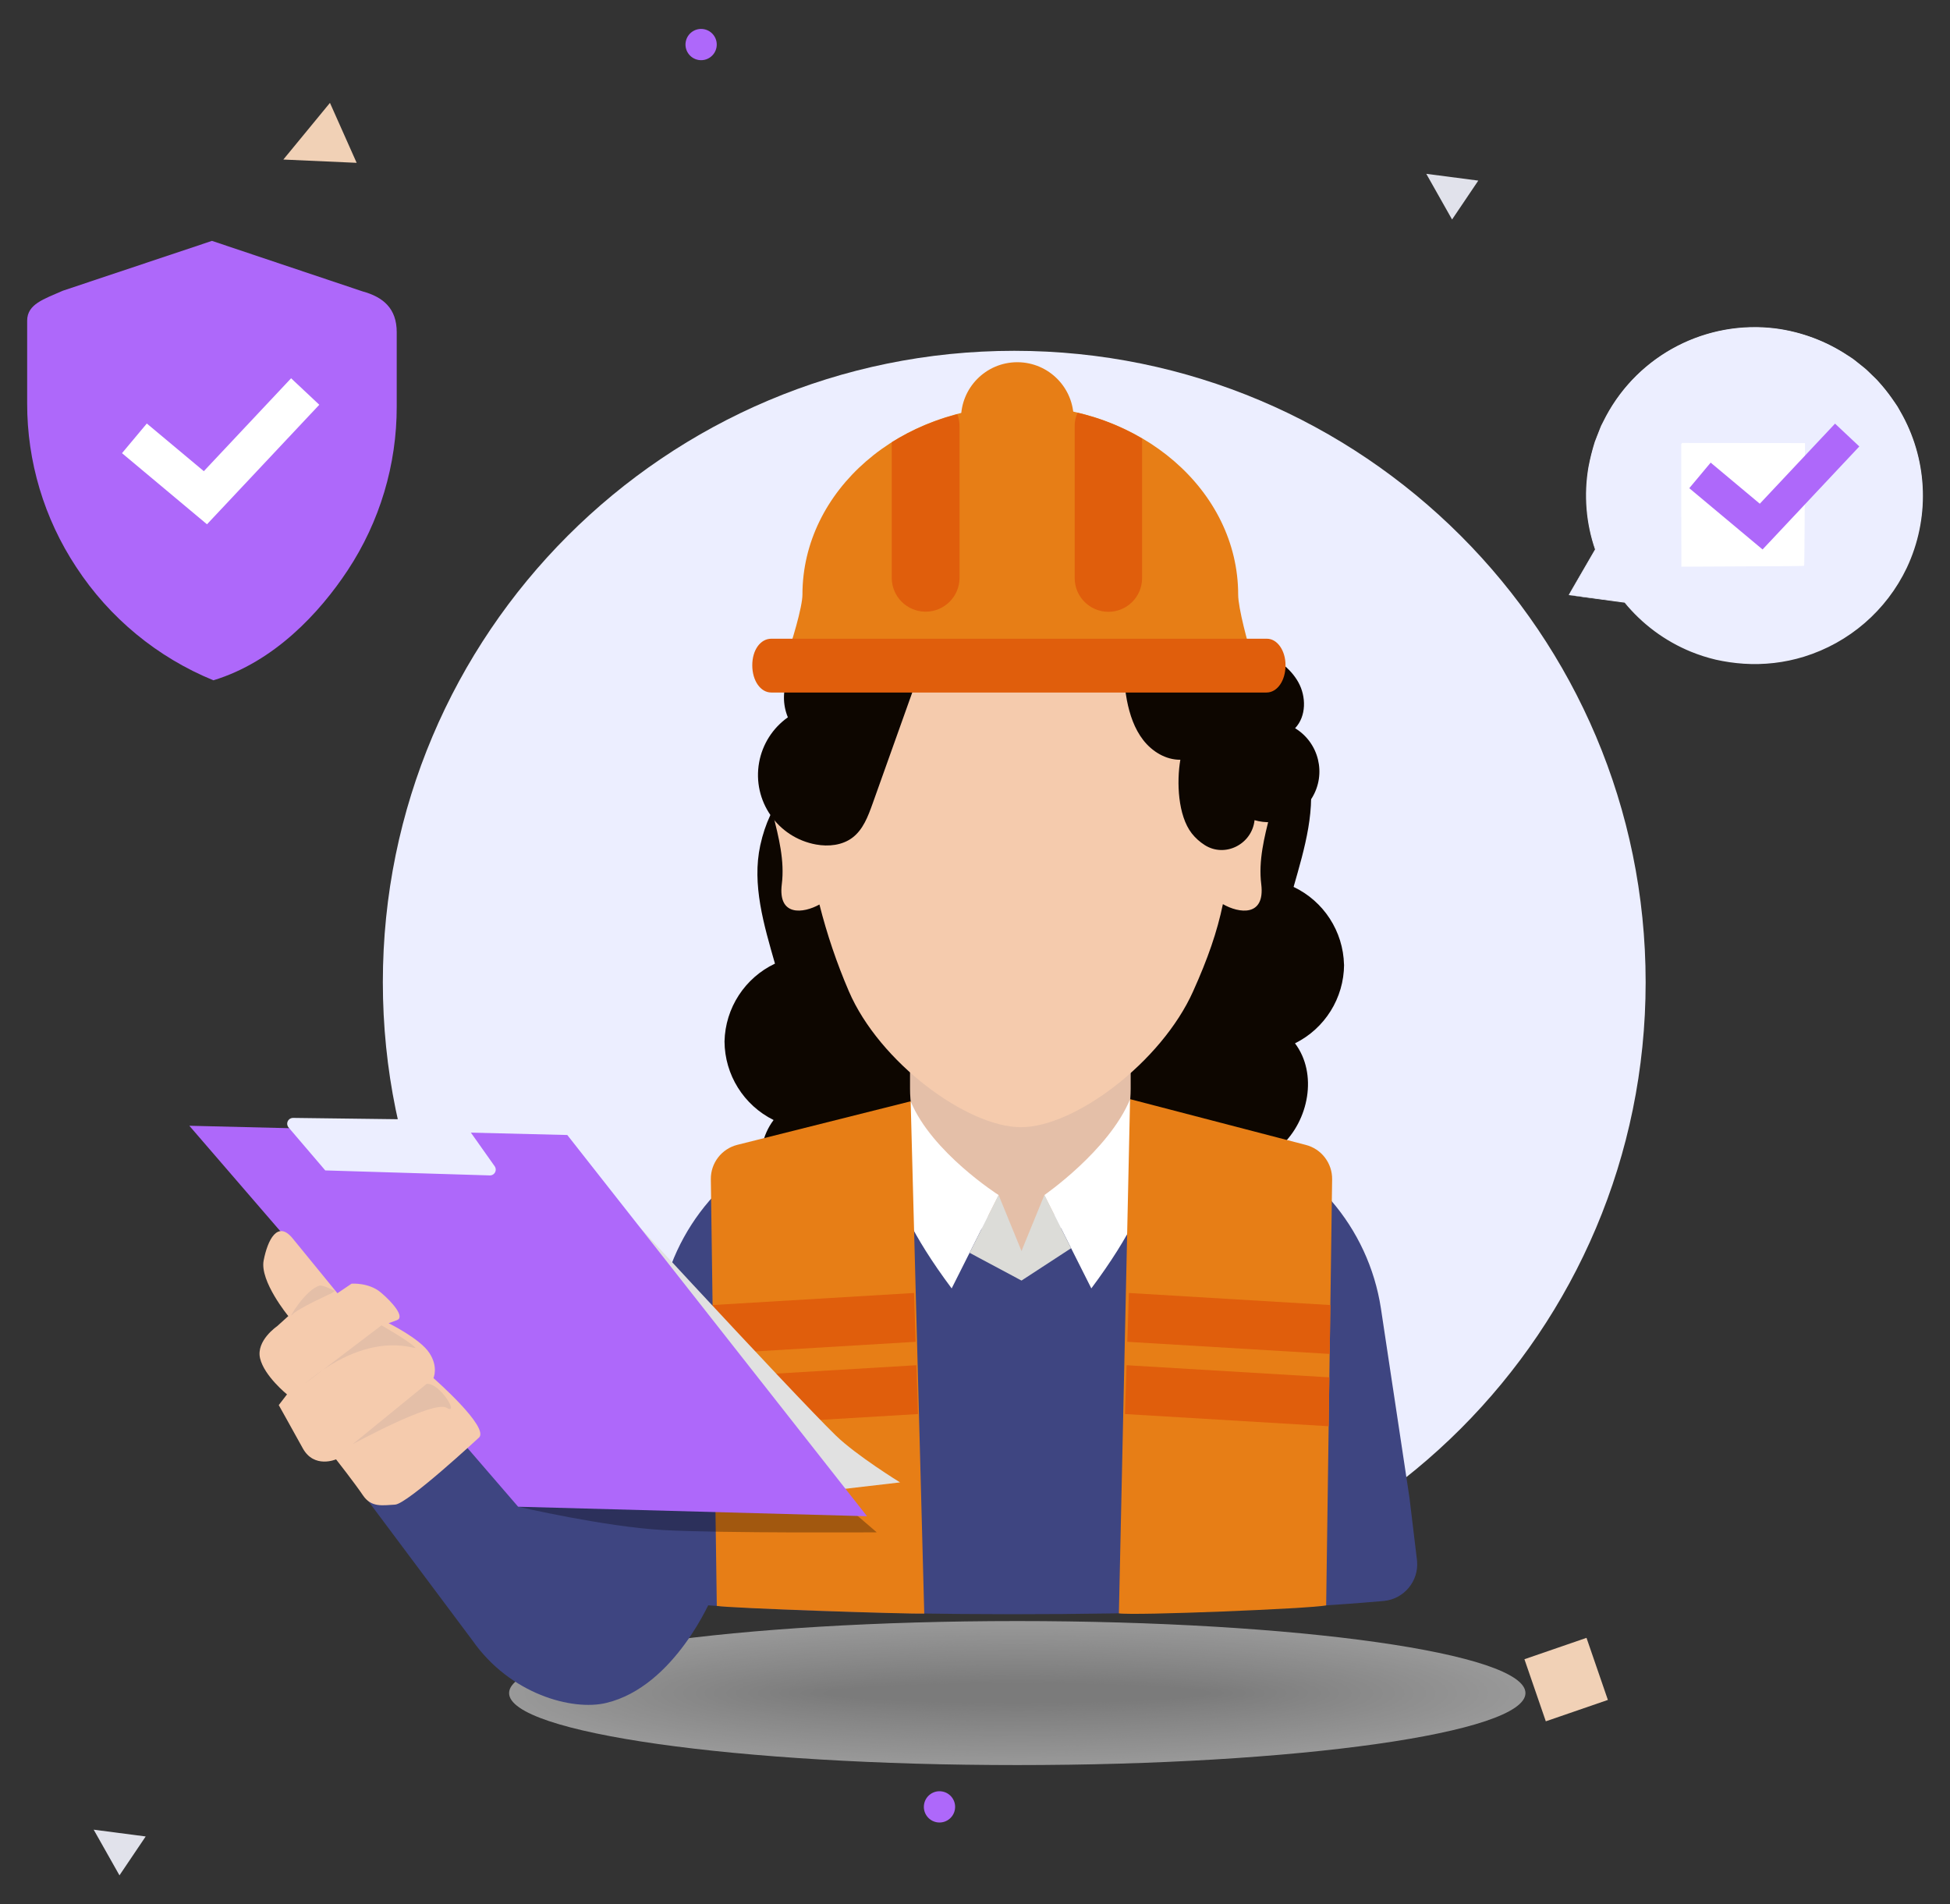 <svg xmlns="http://www.w3.org/2000/svg" xmlns:xlink="http://www.w3.org/1999/xlink" id="OBJECTS" viewBox="0 0 623.85 609.22"><rect x="0" y="0" width="623.85" height="609.22" fill="#333333" stroke="none"/><defs><style>.cls-1{fill:none;}.cls-2{clip-path:url(#clippath);}.cls-3{fill:#f3f3f3;}.cls-4{fill:#f6f6f6;}.cls-5{fill:#f7f7f7;}.cls-6{fill:#f2f2f2;}.cls-7{fill:#f9f9f9;}.cls-8{fill:#f8f8f8;}.cls-9{fill:#eee;}.cls-10{fill:#ebebeb;}.cls-11{fill:#f1d1b6;}.cls-12{fill:#f0f0f0;}.cls-13{fill:#eaeaea;}.cls-14,.cls-15{fill:#f5cbad;}.cls-16{fill:#e9e9e9;}.cls-17{fill:#e6e6e6;}.cls-18{fill:#f4f4f4;}.cls-19{fill:#f5f5f5;}.cls-20{fill:#fcfcfc;}.cls-21{fill:#e7e7e7;}.cls-22{fill:#e3e3e3;}.cls-23{fill:#e4bfa8;}.cls-24{fill:#ededed;}.cls-25{fill:#fff;}.cls-26{fill:#e8e8e8;}.cls-27{fill:#f1f1f1;}.cls-28{fill:#ececec;}.cls-29{fill:#fefefe;}.cls-30{fill:#fafafa;}.cls-31{fill:#fbfbfb;}.cls-32{fill:#e5e5e5;}.cls-33{fill:#e2e2e2;}.cls-34,.cls-35{fill:#e77e16;}.cls-36{fill:#eceeff;}.cls-37{fill:#efefef;}.cls-38{fill:#e4e4e4;}.cls-39{fill:#fdfdfd;}.cls-40{fill:#cecece;}.cls-41{fill:#cdcdcd;}.cls-42{fill:#d8d8d8;}.cls-43{fill:#ccc;}.cls-44{fill:#cacaca;}.cls-45{fill:#c9c9c9;}.cls-46{fill:#d0d0d0;}.cls-47{fill:#cfcfcf;}.cls-48{fill:#c7c7c7;}.cls-49{fill:#dedede;}.cls-50,.cls-51{fill:#e05e0c;}.cls-52{fill:#ddd;}.cls-53{fill:#cbcbcb;}.cls-54{fill:#d2d2d2;}.cls-55{fill:#d1d1d1;}.cls-56{fill:#c4c4c4;}.cls-57{fill:#d6d6d6;}.cls-58{fill:#dcdcdc;}.cls-59{fill:#dcdcd8;}.cls-60{fill:#dbdbdb;}.cls-61{fill:#d3d3d3;}.cls-62{fill:#dadada;}.cls-63{fill:#d4d4d4;}.cls-64{fill:#d9d9d9;}.cls-65{fill:#e0e0e0;}.cls-66{fill:#ae68fa;}.cls-67{fill:#d7d7d7;}.cls-68{fill:#c5c5c5;}.cls-69{fill:#c6c6c6;}.cls-70{fill:#e1e1e1;}.cls-71{fill:#e1e2eb;}.cls-72{fill:#c8c8c8;}.cls-73{fill:#d5d5d5;}.cls-74{fill:#dfdfdf;}.cls-75{fill:#0d0600;}.cls-76{fill:#3e4581;}.cls-77{clip-path:url(#clippath-1);}.cls-78{clip-path:url(#clippath-4);}.cls-79{clip-path:url(#clippath-3);}.cls-80{clip-path:url(#clippath-2);}.cls-81{clip-path:url(#clippath-7);}.cls-82{clip-path:url(#clippath-8);}.cls-83{clip-path:url(#clippath-6);}.cls-84{clip-path:url(#clippath-5);}.cls-85{clip-path:url(#clippath-9);}.cls-86{clip-path:url(#clippath-60);}.cls-87{clip-path:url(#clippath-69);}.cls-88{clip-path:url(#clippath-20);}.cls-89{clip-path:url(#clippath-21);}.cls-90{clip-path:url(#clippath-24);}.cls-91{clip-path:url(#clippath-23);}.cls-92{clip-path:url(#clippath-22);}.cls-93{clip-path:url(#clippath-25);}.cls-94{clip-path:url(#clippath-44);}.cls-95{clip-path:url(#clippath-45);}.cls-96{clip-path:url(#clippath-40);}.cls-97{clip-path:url(#clippath-42);}.cls-98{clip-path:url(#clippath-41);}.cls-99{clip-path:url(#clippath-47);}.cls-100{clip-path:url(#clippath-43);}.cls-101{clip-path:url(#clippath-46);}.cls-102{clip-path:url(#clippath-48);}.cls-103{clip-path:url(#clippath-49);}.cls-104{clip-path:url(#clippath-84);}.cls-105{clip-path:url(#clippath-88);}.cls-106{clip-path:url(#clippath-86);}.cls-107{clip-path:url(#clippath-81);}.cls-108{clip-path:url(#clippath-83);}.cls-109{clip-path:url(#clippath-85);}.cls-110{clip-path:url(#clippath-80);}.cls-111{clip-path:url(#clippath-87);}.cls-112{clip-path:url(#clippath-82);}.cls-113{clip-path:url(#clippath-98);}.cls-114{clip-path:url(#clippath-89);}.cls-115{clip-path:url(#clippath-27);}.cls-116{clip-path:url(#clippath-28);}.cls-117{clip-path:url(#clippath-26);}.cls-118{clip-path:url(#clippath-29);}.cls-119{clip-path:url(#clippath-34);}.cls-120{clip-path:url(#clippath-35);}.cls-121{clip-path:url(#clippath-36);}.cls-122{clip-path:url(#clippath-37);}.cls-123{clip-path:url(#clippath-39);}.cls-124{clip-path:url(#clippath-33);}.cls-125{clip-path:url(#clippath-32);}.cls-126{clip-path:url(#clippath-30);}.cls-127{clip-path:url(#clippath-38);}.cls-128{clip-path:url(#clippath-31);}.cls-129{clip-path:url(#clippath-95);}.cls-130{clip-path:url(#clippath-99);}.cls-131{clip-path:url(#clippath-93);}.cls-132{clip-path:url(#clippath-94);}.cls-133{clip-path:url(#clippath-91);}.cls-134{clip-path:url(#clippath-96);}.cls-135{clip-path:url(#clippath-90);}.cls-136{clip-path:url(#clippath-92);}.cls-137{clip-path:url(#clippath-97);}.cls-138{clip-path:url(#clippath-53);}.cls-139{clip-path:url(#clippath-54);}.cls-140{clip-path:url(#clippath-50);}.cls-141{clip-path:url(#clippath-51);}.cls-142{clip-path:url(#clippath-52);}.cls-143{clip-path:url(#clippath-55);}.cls-144{clip-path:url(#clippath-56);}.cls-145{clip-path:url(#clippath-57);}.cls-146{clip-path:url(#clippath-58);}.cls-147{clip-path:url(#clippath-79);}.cls-148{clip-path:url(#clippath-61);}.cls-149{clip-path:url(#clippath-64);}.cls-150{clip-path:url(#clippath-62);}.cls-151{clip-path:url(#clippath-68);}.cls-152{clip-path:url(#clippath-67);}.cls-153{clip-path:url(#clippath-73);}.cls-154{clip-path:url(#clippath-59);}.cls-155{clip-path:url(#clippath-65);}.cls-156{clip-path:url(#clippath-63);}.cls-157{clip-path:url(#clippath-66);}.cls-158{clip-path:url(#clippath-70);}.cls-159{clip-path:url(#clippath-75);}.cls-160{clip-path:url(#clippath-72);}.cls-161{clip-path:url(#clippath-78);}.cls-162{clip-path:url(#clippath-71);}.cls-163{clip-path:url(#clippath-77);}.cls-164{clip-path:url(#clippath-74);}.cls-165{clip-path:url(#clippath-76);}.cls-166{clip-path:url(#clippath-14);}.cls-167{clip-path:url(#clippath-13);}.cls-168{clip-path:url(#clippath-12);}.cls-169{clip-path:url(#clippath-10);}.cls-170{clip-path:url(#clippath-15);}.cls-171{clip-path:url(#clippath-17);}.cls-172{clip-path:url(#clippath-16);}.cls-173{clip-path:url(#clippath-19);}.cls-174{clip-path:url(#clippath-11);}.cls-175{clip-path:url(#clippath-18);}.cls-176{opacity:.3;}.cls-177{opacity:.5;}.cls-51,.cls-15,.cls-35{fill-rule:evenodd;}.cls-178{clip-path:url(#clippath-105);}.cls-179{clip-path:url(#clippath-100);}.cls-180{clip-path:url(#clippath-102);}.cls-181{clip-path:url(#clippath-103);}.cls-182{clip-path:url(#clippath-104);}.cls-183{clip-path:url(#clippath-101);}</style><clipPath id="clippath"><rect class="cls-1" x="8.69" y="77.06" width="606.47" height="487.63"></rect></clipPath><clipPath id="clippath-1"><rect class="cls-1" x="8.69" y="77.06" width="606.47" height="487.63"></rect></clipPath><clipPath id="clippath-2"><rect class="cls-1" x="162.87" y="518.6" width="325.16" height="46.08"></rect></clipPath><clipPath id="clippath-3"><rect class="cls-1" x="162.87" y="518.6" width="325.16" height="46.08"></rect></clipPath><clipPath id="clippath-4"><rect class="cls-1" x="163.86" y="518.8" width="323.17" height="45.69"></rect></clipPath><clipPath id="clippath-5"><rect class="cls-1" x="164.86" y="518.99" width="321.18" height="45.3"></rect></clipPath><clipPath id="clippath-6"><rect class="cls-1" x="165.85" y="519.19" width="319.2" height="44.91"></rect></clipPath><clipPath id="clippath-7"><rect class="cls-1" x="166.84" y="519.39" width="317.21" height="44.52"></rect></clipPath><clipPath id="clippath-8"><rect class="cls-1" x="167.84" y="519.58" width="315.23" height="44.13"></rect></clipPath><clipPath id="clippath-9"><rect class="cls-1" x="168.83" y="519.78" width="313.24" height="43.74"></rect></clipPath><clipPath id="clippath-10"><rect class="cls-1" x="169.82" y="519.97" width="311.25" height="43.35"></rect></clipPath><clipPath id="clippath-11"><rect class="cls-1" x="170.81" y="520.17" width="309.27" height="42.96"></rect></clipPath><clipPath id="clippath-12"><rect class="cls-1" x="171.81" y="520.36" width="307.28" height="42.56"></rect></clipPath><clipPath id="clippath-13"><rect class="cls-1" x="172.8" y="520.56" width="305.29" height="42.17"></rect></clipPath><clipPath id="clippath-14"><rect class="cls-1" x="173.79" y="520.75" width="303.31" height="41.78"></rect></clipPath><clipPath id="clippath-15"><rect class="cls-1" x="174.79" y="520.95" width="301.32" height="41.39"></rect></clipPath><clipPath id="clippath-16"><rect class="cls-1" x="175.78" y="521.14" width="299.33" height="41"></rect></clipPath><clipPath id="clippath-17"><rect class="cls-1" x="176.77" y="521.34" width="297.35" height="40.61"></rect></clipPath><clipPath id="clippath-18"><rect class="cls-1" x="177.77" y="521.53" width="295.36" height="40.22"></rect></clipPath><clipPath id="clippath-19"><rect class="cls-1" x="178.76" y="521.73" width="293.37" height="39.83"></rect></clipPath><clipPath id="clippath-20"><rect class="cls-1" x="179.75" y="521.92" width="291.39" height="39.44"></rect></clipPath><clipPath id="clippath-21"><rect class="cls-1" x="180.75" y="522.12" width="289.4" height="39.05"></rect></clipPath><clipPath id="clippath-22"><rect class="cls-1" x="181.74" y="522.32" width="287.41" height="38.66"></rect></clipPath><clipPath id="clippath-23"><rect class="cls-1" x="182.73" y="522.51" width="285.43" height="38.27"></rect></clipPath><clipPath id="clippath-24"><rect class="cls-1" x="183.73" y="522.71" width="283.44" height="37.88"></rect></clipPath><clipPath id="clippath-25"><rect class="cls-1" x="184.72" y="522.9" width="281.46" height="37.49"></rect></clipPath><clipPath id="clippath-26"><rect class="cls-1" x="185.71" y="523.1" width="279.47" height="37.09"></rect></clipPath><clipPath id="clippath-27"><rect class="cls-1" x="186.71" y="523.29" width="277.48" height="36.7"></rect></clipPath><clipPath id="clippath-28"><rect class="cls-1" x="187.7" y="523.49" width="275.5" height="36.31"></rect></clipPath><clipPath id="clippath-29"><rect class="cls-1" x="188.69" y="523.68" width="273.51" height="35.92"></rect></clipPath><clipPath id="clippath-30"><rect class="cls-1" x="189.69" y="523.88" width="271.52" height="35.53"></rect></clipPath><clipPath id="clippath-31"><rect class="cls-1" x="190.68" y="524.07" width="269.54" height="35.14"></rect></clipPath><clipPath id="clippath-32"><rect class="cls-1" x="191.67" y="524.27" width="267.55" height="34.75"></rect></clipPath><clipPath id="clippath-33"><rect class="cls-1" x="192.67" y="524.46" width="265.56" height="34.36"></rect></clipPath><clipPath id="clippath-34"><rect class="cls-1" x="193.66" y="524.66" width="263.58" height="33.97"></rect></clipPath><clipPath id="clippath-35"><rect class="cls-1" x="194.65" y="524.86" width="261.59" height="33.58"></rect></clipPath><clipPath id="clippath-36"><rect class="cls-1" x="195.64" y="525.05" width="259.61" height="33.19"></rect></clipPath><clipPath id="clippath-37"><rect class="cls-1" x="196.64" y="525.25" width="257.62" height="32.8"></rect></clipPath><clipPath id="clippath-38"><rect class="cls-1" x="197.63" y="525.44" width="255.63" height="32.4"></rect></clipPath><clipPath id="clippath-39"><rect class="cls-1" x="198.62" y="525.64" width="253.65" height="32.01"></rect></clipPath><clipPath id="clippath-40"><rect class="cls-1" x="199.62" y="525.83" width="251.66" height="31.62"></rect></clipPath><clipPath id="clippath-41"><rect class="cls-1" x="200.61" y="526.03" width="249.67" height="31.23"></rect></clipPath><clipPath id="clippath-42"><rect class="cls-1" x="201.6" y="526.22" width="247.68" height="30.84"></rect></clipPath><clipPath id="clippath-43"><rect class="cls-1" x="202.6" y="526.42" width="245.7" height="30.45"></rect></clipPath><clipPath id="clippath-44"><rect class="cls-1" x="203.59" y="526.61" width="243.71" height="30.06"></rect></clipPath><clipPath id="clippath-45"><rect class="cls-1" x="204.58" y="526.81" width="241.73" height="29.67"></rect></clipPath><clipPath id="clippath-46"><rect class="cls-1" x="205.58" y="527" width="239.74" height="29.28"></rect></clipPath><clipPath id="clippath-47"><rect class="cls-1" x="206.57" y="527.2" width="237.76" height="28.89"></rect></clipPath><clipPath id="clippath-48"><rect class="cls-1" x="207.56" y="527.4" width="235.77" height="28.5"></rect></clipPath><clipPath id="clippath-49"><rect class="cls-1" x="208.56" y="527.59" width="233.78" height="28.11"></rect></clipPath><clipPath id="clippath-50"><rect class="cls-1" x="209.55" y="527.79" width="231.79" height="27.72"></rect></clipPath><clipPath id="clippath-51"><rect class="cls-1" x="210.54" y="527.98" width="229.81" height="27.33"></rect></clipPath><clipPath id="clippath-52"><rect class="cls-1" x="211.54" y="528.18" width="227.82" height="26.93"></rect></clipPath><clipPath id="clippath-53"><rect class="cls-1" x="212.53" y="528.37" width="225.84" height="26.54"></rect></clipPath><clipPath id="clippath-54"><rect class="cls-1" x="213.52" y="528.57" width="223.85" height="26.15"></rect></clipPath><clipPath id="clippath-55"><rect class="cls-1" x="214.52" y="528.76" width="221.86" height="25.76"></rect></clipPath><clipPath id="clippath-56"><rect class="cls-1" x="215.51" y="528.96" width="219.88" height="25.37"></rect></clipPath><clipPath id="clippath-57"><rect class="cls-1" x="216.5" y="529.15" width="217.89" height="24.98"></rect></clipPath><clipPath id="clippath-58"><rect class="cls-1" x="217.5" y="529.35" width="215.9" height="24.59"></rect></clipPath><clipPath id="clippath-59"><rect class="cls-1" x="218.49" y="529.54" width="213.92" height="24.2"></rect></clipPath><clipPath id="clippath-60"><rect class="cls-1" x="219.48" y="529.74" width="211.93" height="23.81"></rect></clipPath><clipPath id="clippath-61"><rect class="cls-1" x="220.47" y="529.94" width="209.94" height="23.42"></rect></clipPath><clipPath id="clippath-62"><rect class="cls-1" x="221.47" y="530.13" width="207.96" height="23.03"></rect></clipPath><clipPath id="clippath-63"><rect class="cls-1" x="222.46" y="530.33" width="205.97" height="22.64"></rect></clipPath><clipPath id="clippath-64"><rect class="cls-1" x="223.45" y="530.52" width="203.98" height="22.25"></rect></clipPath><clipPath id="clippath-65"><rect class="cls-1" x="224.45" y="530.72" width="202" height="21.85"></rect></clipPath><clipPath id="clippath-66"><rect class="cls-1" x="225.44" y="530.91" width="200.01" height="21.46"></rect></clipPath><clipPath id="clippath-67"><rect class="cls-1" x="226.43" y="531.11" width="198.03" height="21.07"></rect></clipPath><clipPath id="clippath-68"><rect class="cls-1" x="227.43" y="531.3" width="196.04" height="20.68"></rect></clipPath><clipPath id="clippath-69"><rect class="cls-1" x="228.42" y="531.5" width="194.05" height="20.29"></rect></clipPath><clipPath id="clippath-70"><rect class="cls-1" x="229.41" y="531.69" width="192.07" height="19.9"></rect></clipPath><clipPath id="clippath-71"><rect class="cls-1" x="230.41" y="531.89" width="190.08" height="19.51"></rect></clipPath><clipPath id="clippath-72"><rect class="cls-1" x="231.4" y="532.08" width="188.09" height="19.12"></rect></clipPath><clipPath id="clippath-73"><rect class="cls-1" x="232.39" y="532.28" width="186.11" height="18.73"></rect></clipPath><clipPath id="clippath-74"><rect class="cls-1" x="233.39" y="532.48" width="184.12" height="18.34"></rect></clipPath><clipPath id="clippath-75"><rect class="cls-1" x="234.38" y="532.67" width="182.13" height="17.95"></rect></clipPath><clipPath id="clippath-76"><rect class="cls-1" x="235.37" y="532.87" width="180.15" height="17.56"></rect></clipPath><clipPath id="clippath-77"><rect class="cls-1" x="236.37" y="533.06" width="178.16" height="17.17"></rect></clipPath><clipPath id="clippath-78"><rect class="cls-1" x="237.36" y="533.26" width="176.18" height="16.77"></rect></clipPath><clipPath id="clippath-79"><rect class="cls-1" x="238.35" y="533.45" width="174.19" height="16.38"></rect></clipPath><clipPath id="clippath-80"><rect class="cls-1" x="239.35" y="533.65" width="172.2" height="15.99"></rect></clipPath><clipPath id="clippath-81"><rect class="cls-1" x="240.34" y="533.84" width="170.22" height="15.6"></rect></clipPath><clipPath id="clippath-82"><rect class="cls-1" x="241.33" y="534.04" width="168.23" height="15.21"></rect></clipPath><clipPath id="clippath-83"><rect class="cls-1" x="242.32" y="534.23" width="166.24" height="14.82"></rect></clipPath><clipPath id="clippath-84"><rect class="cls-1" x="243.32" y="534.43" width="164.26" height="14.43"></rect></clipPath><clipPath id="clippath-85"><rect class="cls-1" x="244.31" y="534.62" width="162.27" height="14.04"></rect></clipPath><clipPath id="clippath-86"><rect class="cls-1" x="245.31" y="534.82" width="160.28" height="13.65"></rect></clipPath><clipPath id="clippath-87"><rect class="cls-1" x="246.3" y="535.02" width="158.3" height="13.26"></rect></clipPath><clipPath id="clippath-88"><rect class="cls-1" x="247.29" y="535.21" width="156.31" height="12.87"></rect></clipPath><clipPath id="clippath-89"><rect class="cls-1" x="248.28" y="535.41" width="154.33" height="12.48"></rect></clipPath><clipPath id="clippath-90"><rect class="cls-1" x="249.28" y="535.6" width="152.34" height="12.09"></rect></clipPath><clipPath id="clippath-91"><rect class="cls-1" x="250.27" y="535.8" width="150.35" height="11.69"></rect></clipPath><clipPath id="clippath-92"><rect class="cls-1" x="251.26" y="535.99" width="148.36" height="11.3"></rect></clipPath><clipPath id="clippath-93"><rect class="cls-1" x="252.26" y="536.19" width="146.38" height="10.91"></rect></clipPath><clipPath id="clippath-94"><rect class="cls-1" x="253.25" y="536.38" width="144.39" height="10.52"></rect></clipPath><clipPath id="clippath-95"><rect class="cls-1" x="254.24" y="536.58" width="142.41" height="10.13"></rect></clipPath><clipPath id="clippath-96"><rect class="cls-1" x="255.24" y="536.77" width="140.42" height="9.74"></rect></clipPath><clipPath id="clippath-97"><rect class="cls-1" x="256.23" y="536.97" width="138.43" height="9.35"></rect></clipPath><clipPath id="clippath-98"><rect class="cls-1" x="257.22" y="537.16" width="136.45" height="8.96"></rect></clipPath><clipPath id="clippath-99"><rect class="cls-1" x="258.21" y="537.36" width="134.46" height="8.57"></rect></clipPath><clipPath id="clippath-100"><rect class="cls-1" x="259.21" y="537.56" width="132.47" height="8.18"></rect></clipPath><clipPath id="clippath-101"><rect class="cls-1" x="260.2" y="537.75" width="130.49" height="7.79"></rect></clipPath><clipPath id="clippath-102"><rect class="cls-1" x="261.2" y="537.95" width="128.5" height="7.4"></rect></clipPath><clipPath id="clippath-103"><rect class="cls-1" x="262.19" y="538.14" width="126.51" height="7.01"></rect></clipPath><clipPath id="clippath-104"><rect class="cls-1" x="263.18" y="538.34" width="124.53" height="6.61"></rect></clipPath><clipPath id="clippath-105"><rect class="cls-1" x="165.76" y="481.88" width="114.74" height="8.38"></rect></clipPath></defs><g id="Shapes"><path id="Path_15860" class="cls-11" d="m494.54,550.68l-6.84-19.86,19.86-6.84,6.84,19.86-19.86,6.84Z"></path><path id="Path_15840" class="cls-11" d="m90.65,51.04l14.91-18.13,8.54,19.18-23.46-1.05Z"></path><path id="Path_15841" class="cls-71" d="m29.97,585.35l16.64,2.17-8.39,12.44-8.25-14.61Z"></path><path id="Path_15842" class="cls-71" d="m456.3,55.61l16.64,2.17-8.39,12.44-8.25-14.61Z"></path><path id="Path_15861" class="cls-66" d="m295.64,577.19c.48-2.72,3.07-4.54,5.79-4.06s4.54,3.07,4.06,5.79-3.07,4.54-5.79,4.06-4.54-3.07-4.06-5.79Z"></path><path id="Path_15862" class="cls-66" d="m219.38,13.39c.48-2.72,3.07-4.54,5.79-4.06s4.54,3.07,4.06,5.79-3.07,4.54-5.79,4.06-4.54-3.07-4.06-5.79Z"></path></g><g id="Group_3288"><g class="cls-2"><g id="Group_3287"><g id="Group_3286"><g class="cls-77"><g id="Group_3285"><path id="Path_16355" class="cls-36" d="m526.48,314.23c0,111.56-90.44,202-202,202s-202-90.44-202-202,90.44-202,202-202,202,90.44,202,202"></path><path id="Path_16356" class="cls-75" d="m231.79,333.16c.25-10.68,6.49-20.3,16.14-24.88-3.53-12.34-7.43-25.3-4.7-37.85,6.17-28.33,31.71-32.23,44.54-32.04l42.21,26.93c11.29,12.81-2.89,83.08-7.98,99.39-5.37,16.56-18.82,29.24-35.67,33.62-11.8,2.93-25.29,1.06-34.29-7.1s-11.87-23.2-4.55-32.91c-9.57-4.75-15.64-14.48-15.7-25.16"></path><path id="Path_16357" class="cls-75" d="m429.98,308.62c-.25-10.67-6.49-20.3-16.13-24.88,3.53-12.34,7.43-25.3,4.7-37.85-6.17-28.33-31.71-32.23-44.54-32.04l-42.21,26.93c-11.29,12.81,2.89,83.09,7.98,99.39,5.37,16.56,18.82,29.24,35.68,33.62,11.8,2.93,25.29,1.06,34.29-7.1s11.87-23.2,4.55-32.91c9.57-4.75,15.64-14.48,15.7-25.16"></path><path id="Path_16358" class="cls-66" d="m115.96,93.21l-48.15-16.15-47.69,15.94c-6.09,2.69-11.43,4.29-11.43,9.59v26.37c-.05,18.66,5.42,36.92,15.71,52.49,10.62,16.23,25.92,28.85,43.87,36.19,19.49-5.92,34.04-21.68,42.94-35.16,10.29-15.57,15.75-33.83,15.71-52.49v-23.72c0-7.56-4.28-11.24-10.96-13.06"></path><path id="Path_16359" class="cls-25" d="m66.22,167.73l-27.19-22.75,7.94-9.49,18.24,15.25,27.92-29.72,9.02,8.47-35.92,38.23Z"></path><path id="Path_16360" class="cls-36" d="m501.86,190.35l8.55-14.56c-9.54-28.11,5.51-58.63,33.61-68.17,28.11-9.54,58.63,5.51,68.17,33.61,9.54,28.11-5.51,58.63-33.61,68.17-21.19,7.19-44.61.51-58.81-16.78v.03s-17.91-2.3-17.91-2.3Z"></path><path id="Path_16361" class="cls-36" d="m501.86,190.35s.41.04,1.19.13l3.45.41,13.3,1.62-.14.19v-.03s-.46-.96-.46-.96l.68.82c5.68,6.88,12.99,12.23,21.26,15.57,2.56,1.04,5.21,1.87,7.9,2.49,2.89.63,5.83,1.04,8.78,1.24,13.7.89,27.21-3.56,37.7-12.41,5.89-4.95,10.65-11.1,13.95-18.05,7.21-15.34,6.72-33.2-1.33-48.12-.54-.96-1.08-1.92-1.61-2.87-.6-.92-1.24-1.8-1.86-2.7-1.25-1.78-2.6-3.47-4.06-5.08-.68-.84-1.52-1.53-2.27-2.29-.79-.73-1.5-1.54-2.35-2.19l-2.5-1.99c-.42-.32-.81-.68-1.26-.97l-1.33-.86c-6.88-4.59-14.72-7.54-22.92-8.63-7.72-.98-15.56-.25-22.96,2.13-13.18,4.21-24.22,13.37-30.8,25.55-.35.68-.7,1.36-1.05,2.03l-.52,1-.42,1.04c-.55,1.38-1.09,2.75-1.61,4.08-.84,2.64-1.52,5.33-2.05,8.06-1.53,8.76-.85,17.76,1.98,26.19l.02.06-.03.05c-2.8,4.69-4.95,8.3-6.41,10.75-.73,1.22-1.29,2.14-1.67,2.79-.38.63-.59.96-.59.96,0,0,.16-.31.52-.93.37-.64.9-1.57,1.6-2.78,1.44-2.49,3.56-6.15,6.32-10.92v.11c-2.92-8.46-3.65-17.52-2.14-26.35.52-2.75,1.2-5.46,2.03-8.13.53-1.35,1.06-2.72,1.61-4.12l.42-1.05.52-1.01c.35-.68.7-1.36,1.05-2.05,10.55-19.67,32.12-30.82,54.26-28.06,8.29,1.1,16.22,4.08,23.19,8.71l1.35.87c.45.29.85.66,1.27.98l2.53,2.02c.86.66,1.58,1.48,2.38,2.22.76.78,1.61,1.47,2.3,2.32,1.47,1.63,2.84,3.34,4.11,5.14.62.91,1.28,1.8,1.88,2.73.54.97,1.09,1.93,1.63,2.9,8.15,15.1,8.64,33.17,1.33,48.69-6.51,13.67-18.45,23.98-32.92,28.45-6.25,1.92-12.79,2.67-19.31,2.23-2.98-.2-5.94-.63-8.85-1.28-2.71-.64-5.37-1.49-7.95-2.54-8.31-3.4-15.64-8.83-21.31-15.79l.23-.14v.03s.11.23.11.23l-.25-.03-13.38-1.8c-1.49-.2-2.62-.36-3.4-.47-.76-.1-1.13-.17-1.13-.17"></path><rect id="Rectangle_11028" class="cls-25" x="538.17" y="142.03" width="38.99" height="38.99"></rect><path id="Path_16362" class="cls-25" d="m577.16,181.03c-.01-.07-.02-.13-.02-.2,0-.15,0-.33-.01-.55,0-.52-.02-1.22-.03-2.11-.02-1.88-.04-4.56-.07-7.95-.03-6.84-.08-16.55-.14-28.18l.27.27-38.99.04c-.07.07.6-.6.31-.31v10.51c0,3.44,0,6.8,0,10.08,0,6.54-.02,12.72-.03,18.39l-.27-.27,28.18.14,7.95.07c.9.01,1.6.03,2.11.03.22,0,.4.01.55.01.07,0,.13,0,.2.02-.23.02-.46.03-.68.03-.51,0-1.19.02-2.06.03l-7.89.07-28.36.14h-.27v-.27c0-5.67-.02-11.85-.03-18.39,0-3.27,0-6.63,0-10.08v-10.52c-.28.28.38-.39.32-.32,14.27.01,27.65.03,38.99.04h.28v.27c-.06,11.7-.11,21.47-.14,28.35-.03,3.37-.05,6.03-.07,7.89-.01.87-.03,1.56-.03,2.06,0,.23,0,.46-.03.69"></path><path id="Path_16363" class="cls-66" d="m563.88,175.78l-23.44-19.6,6.84-8.18,15.72,13.15,24.07-25.62,7.77,7.3-30.96,32.96Z"></path><path id="Path_16364" class="cls-59" d="m326.8,342.95c-7.51,0-25.14,1.65-34.47,8v16.75h68.94v-16.75c-9.33-6.35-26.96-8-34.47-8"></path><path id="Path_16365" class="cls-76" d="m450.97,479.48l-5.3-35.16-.08-.5-3.8-25.22c-3.98-26.02-22.48-47.47-47.64-55.24l-26.1-8-6.34-1.94v7.16c-.06,19.11-15.54,34.58-34.65,34.65h-1.29c-19.11-.06-34.59-15.54-34.65-34.65v-7.16l-7.86,2.41-24.58,7.53c-25.14,7.78-43.64,29.22-47.63,55.24l-3.8,25.22-.03.22-5.34,35.44-2.89,19.18c-.98,6.44,3.44,12.46,9.89,13.44.2.03.41.06.61.08,57.54,5.58,169.21,5.72,233.18,0,6.49-.59,11.27-6.33,10.68-12.82-.01-.12-.02-.23-.04-.35l-2.35-19.54Z"></path><path id="Path_16366" class="cls-23" d="m326.43,302.72l-35.29-14.04v59.61c0,4.44.73,8.85,2.15,13.05.46,1.36,1,2.7,1.61,4,.1.22.2.44.3.66l14.18,15.7,17.08,18.92,17.16-19,13.99-15.48c.06-.12.11-.23.16-.35.69-1.44,1.3-2.93,1.81-4.44,1.42-4.21,2.14-8.62,2.15-13.05v-59.61l-35.29,14.04Z"></path><path id="Path_16367" class="cls-25" d="m291.34,352.33c6.74,16.37,28.14,29.99,28.14,29.99l-15.02,29.87c-26-34.85-18.5-45.49-18.5-45.49l5.38-14.36Z"></path><path id="Path_16368" class="cls-25" d="m361.55,351.64c-6.74,16.37-27.43,30.68-27.43,30.68l15.02,29.86c25.99-34.85,18.5-45.49,18.5-45.49l-6.09-15.05Z"></path><path id="Path_16369" class="cls-59" d="m334.12,382.32l-7.32,17.9-7.32-17.9-9.29,18.48,16.61,8.88,15.87-10.35-8.55-17.02Z"></path><path id="Path_16370" class="cls-34" d="m361.54,351.64l-3.58,164.5c4.78.79,61.32-1.5,66.31-2.54l1.91-136.3c.07-5.21-3.45-9.78-8.5-11.04l-56.14-14.62Z"></path><path id="Path_16371" class="cls-34" d="m291.34,352.33l4.35,163.88c-4.99.21-62.64-1.73-66.37-2.45l-1.91-136.47c-.07-5.21,3.45-9.78,8.5-11.04l55.43-13.92Z"></path><path id="Path_16372" class="cls-50" d="m228.51,456.28l65.18-3.9-.51-15.62-64.89,3.88.22,15.64Z"></path><path id="Path_16373" class="cls-50" d="m292.43,413.65l-64.46,3.86.22,15.64,64.75-3.88-.51-15.62Z"></path><path id="Path_16374" class="cls-50" d="m425.08,456.28l-65.18-3.9.51-15.62,64.89,3.88-.22,15.64Z"></path><path id="Path_16375" class="cls-50" d="m361.16,413.65l64.46,3.86-.22,15.64-64.75-3.88.51-15.62Z"></path><path id="Path_16376" class="cls-15" d="m407.29,241.75c-2.41-6.08-6.42-2.98-9.64,1.03.91-47.27-24.1-71.13-24.1-71.13h-93.62s-25.01,23.86-24.2,70.79c-3.21-3.9-7.11-6.65-9.41-.69-4.24,10.9,5.74,25.93,3.79,41.19-1.26,10.33,6.89,9.29,12.05,6.43,2.4,9.49,5.54,18.77,9.41,27.76,9.76,22.72,37.86,43.48,55.07,43.48s44.97-20.88,55.07-43.48c4.7-10.44,7.69-19.04,9.52-27.88,5.16,2.98,13.53,4.13,12.28-6.31-1.95-15.26,8.03-30.29,3.79-41.19"></path><g id="Group_3281" class="cls-177"><g id="Group_3280"><g class="cls-80"><g id="Group_3279"><g id="Group_2975"><g id="Group_2974"><g class="cls-79"><g id="Group_2973"><path id="Path_16377" class="cls-25" d="m488.03,541.65c0,12.72-72.8,23.04-162.58,23.04s-162.58-10.32-162.58-23.04,72.79-23.04,162.58-23.04,162.58,10.31,162.58,23.04"></path></g></g></g></g><g id="Group_2978"><g id="Group_2977"><g class="cls-78"><g id="Group_2976"><path id="Path_16378" class="cls-29" d="m487.03,541.65c0,12.61-72.35,22.85-161.59,22.85s-161.58-10.23-161.58-22.85,72.35-22.85,161.58-22.85,161.59,10.23,161.59,22.85"></path></g></g></g></g><g id="Group_2981"><g id="Group_2980"><g class="cls-84"><g id="Group_2979"><path id="Path_16379" class="cls-29" d="m486.04,541.65c0,12.51-71.91,22.65-160.59,22.65s-160.59-10.14-160.59-22.65,71.9-22.65,160.59-22.65,160.59,10.14,160.59,22.65"></path></g></g></g></g><g id="Group_2984"><g id="Group_2983"><g class="cls-83"><g id="Group_2982"><path id="Path_16380" class="cls-39" d="m485.05,541.65c0,12.4-71.46,22.45-159.6,22.45s-159.6-10.05-159.6-22.45,71.46-22.46,159.6-22.46,159.6,10.05,159.6,22.46"></path></g></g></g></g><g id="Group_2987"><g id="Group_2986"><g class="cls-81"><g id="Group_2985"><path id="Path_16381" class="cls-39" d="m484.05,541.65c0,12.29-71.02,22.26-158.61,22.26s-158.6-9.97-158.6-22.26,71.01-22.26,158.6-22.26,158.61,9.97,158.61,22.26"></path></g></g></g></g><g id="Group_2990"><g id="Group_2989"><g class="cls-82"><g id="Group_2988"><path id="Path_16382" class="cls-20" d="m483.06,541.65c0,12.18-70.57,22.06-157.62,22.06s-157.61-9.88-157.61-22.06,70.57-22.07,157.61-22.07,157.62,9.88,157.62,22.07"></path></g></g></g></g><g id="Group_2993"><g id="Group_2992"><g class="cls-85"><g id="Group_2991"><path id="Path_16383" class="cls-31" d="m482.07,541.65c0,12.08-70.13,21.87-156.62,21.87s-156.62-9.79-156.62-21.87,70.12-21.87,156.62-21.87,156.62,9.79,156.62,21.87"></path></g></g></g></g><g id="Group_2996"><g id="Group_2995"><g class="cls-169"><g id="Group_2994"><path id="Path_16384" class="cls-31" d="m481.07,541.65c0,11.97-69.68,21.67-155.63,21.67s-155.62-9.7-155.62-21.67,69.68-21.67,155.62-21.67,155.63,9.7,155.63,21.67"></path></g></g></g></g><g id="Group_2999"><g id="Group_2998"><g class="cls-174"><g id="Group_2997"><path id="Path_16385" class="cls-30" d="m480.08,541.65c0,11.86-69.24,21.48-154.63,21.48s-154.63-9.62-154.63-21.48,69.24-21.48,154.63-21.48,154.64,9.62,154.64,21.48"></path></g></g></g></g><g id="Group_3002"><g id="Group_3001"><g class="cls-168"><g id="Group_3000"><path id="Path_16386" class="cls-30" d="m479.09,541.65c0,11.75-68.79,21.28-153.64,21.28s-153.64-9.53-153.64-21.28,68.79-21.28,153.64-21.28,153.64,9.53,153.64,21.28"></path></g></g></g></g><g id="Group_3005"><g id="Group_3004"><g class="cls-167"><g id="Group_3003"><path id="Path_16387" class="cls-7" d="m478.09,541.65c0,11.64-68.35,21.09-152.65,21.09s-152.64-9.44-152.64-21.09,68.35-21.09,152.64-21.09,152.65,9.44,152.65,21.09"></path></g></g></g></g><g id="Group_3008"><g id="Group_3007"><g class="cls-166"><g id="Group_3006"><path id="Path_16388" class="cls-7" d="m477.1,541.65c0,11.54-67.91,20.89-151.65,20.89s-151.65-9.35-151.65-20.89,67.9-20.89,151.65-20.89,151.65,9.35,151.65,20.89"></path></g></g></g></g><g id="Group_3011"><g id="Group_3010"><g class="cls-170"><g id="Group_3009"><path id="Path_16389" class="cls-8" d="m476.11,541.65c0,11.43-67.46,20.7-150.66,20.7s-150.66-9.27-150.66-20.7,67.46-20.7,150.66-20.7,150.66,9.27,150.66,20.7"></path></g></g></g></g><g id="Group_3014"><g id="Group_3013"><g class="cls-172"><g id="Group_3012"><path id="Path_16390" class="cls-5" d="m475.12,541.65c0,11.32-67.02,20.5-149.67,20.5s-149.67-9.18-149.67-20.5,67.01-20.5,149.67-20.5,149.67,9.18,149.67,20.5"></path></g></g></g></g><g id="Group_3017"><g id="Group_3016"><g class="cls-171"><g id="Group_3015"><path id="Path_16391" class="cls-5" d="m474.12,541.65c0,11.21-66.57,20.3-148.68,20.3s-148.67-9.09-148.67-20.3,66.57-20.31,148.67-20.31,148.68,9.09,148.68,20.31"></path></g></g></g></g><g id="Group_3020"><g id="Group_3019"><g class="cls-175"><g id="Group_3018"><path id="Path_16392" class="cls-4" d="m473.13,541.65c0,11.1-66.12,20.11-147.68,20.11s-147.68-9-147.68-20.11,66.12-20.11,147.68-20.11,147.68,9,147.68,20.11"></path></g></g></g></g><g id="Group_3023"><g id="Group_3022"><g class="cls-173"><g id="Group_3021"><path id="Path_16393" class="cls-4" d="m472.14,541.65c0,11-65.68,19.91-146.69,19.91s-146.69-8.92-146.69-19.91,65.68-19.92,146.69-19.92,146.69,8.92,146.69,19.92"></path></g></g></g></g><g id="Group_3026"><g id="Group_3025"><g class="cls-88"><g id="Group_3024"><path id="Path_16394" class="cls-19" d="m471.14,541.65c0,10.89-65.24,19.72-145.7,19.72s-145.69-8.83-145.69-19.72,65.24-19.72,145.69-19.72,145.7,8.83,145.7,19.72"></path></g></g></g></g><g id="Group_3029"><g id="Group_3028"><g class="cls-89"><g id="Group_3027"><path id="Path_16395" class="cls-18" d="m470.15,541.65c0,10.78-64.79,19.52-144.7,19.52s-144.7-8.74-144.7-19.52,64.79-19.52,144.7-19.52,144.7,8.74,144.7,19.52"></path></g></g></g></g><g id="Group_3032"><g id="Group_3031"><g class="cls-92"><g id="Group_3030"><path id="Path_16396" class="cls-18" d="m469.15,541.65c0,10.67-64.35,19.33-143.71,19.33s-143.7-8.65-143.7-19.33,64.34-19.33,143.7-19.33,143.71,8.65,143.71,19.33"></path></g></g></g></g><g id="Group_3035"><g id="Group_3034"><g class="cls-91"><g id="Group_3033"><path id="Path_16397" class="cls-3" d="m468.16,541.65c0,10.56-63.9,19.13-142.71,19.13s-142.71-8.57-142.71-19.13,63.9-19.13,142.71-19.13,142.71,8.57,142.71,19.13"></path></g></g></g></g><g id="Group_3038"><g id="Group_3037"><g class="cls-90"><g id="Group_3036"><path id="Path_16398" class="cls-3" d="m467.17,541.65c0,10.46-63.46,18.94-141.72,18.94s-141.72-8.48-141.72-18.94,63.45-18.94,141.72-18.94,141.72,8.48,141.72,18.94"></path></g></g></g></g><g id="Group_3041"><g id="Group_3040"><g class="cls-93"><g id="Group_3039"><path id="Path_16399" class="cls-6" d="m466.18,541.65c0,10.35-63.01,18.74-140.73,18.74s-140.73-8.39-140.73-18.74,63.01-18.74,140.73-18.74,140.73,8.39,140.73,18.74"></path></g></g></g></g><g id="Group_3044"><g id="Group_3043"><g class="cls-117"><g id="Group_3042"><path id="Path_16400" class="cls-6" d="m465.18,541.65c0,10.24-62.57,18.55-139.74,18.55s-139.73-8.31-139.73-18.55,62.57-18.55,139.73-18.55,139.74,8.31,139.74,18.55"></path></g></g></g></g><g id="Group_3047"><g id="Group_3046"><g class="cls-115"><g id="Group_3045"><path id="Path_16401" class="cls-27" d="m464.19,541.65c0,10.13-62.12,18.35-138.74,18.35s-138.74-8.22-138.74-18.35,62.12-18.35,138.74-18.35,138.74,8.22,138.74,18.35"></path></g></g></g></g><g id="Group_3050"><g id="Group_3049"><g class="cls-116"><g id="Group_3048"><path id="Path_16402" class="cls-12" d="m463.2,541.65c0,10.03-61.68,18.15-137.75,18.15s-137.75-8.13-137.75-18.15,61.68-18.16,137.75-18.16,137.75,8.13,137.75,18.16"></path></g></g></g></g><g id="Group_3053"><g id="Group_3052"><g class="cls-118"><g id="Group_3051"><path id="Path_16403" class="cls-12" d="m462.2,541.65c0,9.92-61.23,17.96-136.76,17.96s-136.75-8.04-136.75-17.96,61.23-17.96,136.75-17.96,136.76,8.04,136.76,17.96"></path></g></g></g></g><g id="Group_3056"><g id="Group_3055"><g class="cls-126"><g id="Group_3054"><path id="Path_16404" class="cls-37" d="m461.21,541.65c0,9.81-60.79,17.76-135.76,17.76s-135.76-7.95-135.76-17.76,60.79-17.77,135.76-17.77,135.76,7.96,135.76,17.77"></path></g></g></g></g><g id="Group_3059"><g id="Group_3058"><g class="cls-128"><g id="Group_3057"><path id="Path_16405" class="cls-37" d="m460.21,541.65c0,9.7-60.35,17.57-134.77,17.57s-134.77-7.87-134.77-17.57,60.34-17.57,134.77-17.57,134.77,7.87,134.77,17.57"></path></g></g></g></g><g id="Group_3062"><g id="Group_3061"><g class="cls-125"><g id="Group_3060"><path id="Path_16406" class="cls-9" d="m459.22,541.65c0,9.59-59.9,17.37-133.78,17.37s-133.77-7.78-133.77-17.37,59.9-17.38,133.77-17.38,133.78,7.78,133.78,17.38"></path></g></g></g></g><g id="Group_3065"><g id="Group_3064"><g class="cls-124"><g id="Group_3063"><path id="Path_16407" class="cls-24" d="m458.23,541.65c0,9.49-59.45,17.18-132.78,17.18s-132.78-7.69-132.78-17.18,59.45-17.18,132.78-17.18,132.78,7.7,132.78,17.18"></path></g></g></g></g><g id="Group_3068"><g id="Group_3067"><g class="cls-119"><g id="Group_3066"><path id="Path_16408" class="cls-24" d="m457.24,541.65c0,9.38-59.01,16.98-131.79,16.98s-131.79-7.6-131.79-16.98,59.01-16.99,131.79-16.99,131.79,7.61,131.79,16.99"></path></g></g></g></g><g id="Group_3071"><g id="Group_3070"><g class="cls-120"><g id="Group_3069"><path id="Path_16409" class="cls-28" d="m456.24,541.65c0,9.27-58.57,16.79-130.8,16.79s-130.79-7.52-130.79-16.79,58.56-16.79,130.79-16.79,130.8,7.52,130.8,16.79"></path></g></g></g></g><g id="Group_3074"><g id="Group_3073"><g class="cls-121"><g id="Group_3072"><path id="Path_16410" class="cls-28" d="m455.25,541.65c0,9.16-58.12,16.59-129.8,16.59s-129.8-7.43-129.8-16.59,58.12-16.59,129.8-16.59,129.8,7.43,129.8,16.59"></path></g></g></g></g><g id="Group_3077"><g id="Group_3076"><g class="cls-122"><g id="Group_3075"><path id="Path_16411" class="cls-10" d="m454.26,541.65c0,9.05-57.68,16.4-128.81,16.4s-128.81-7.34-128.81-16.4,57.67-16.4,128.81-16.4,128.81,7.35,128.81,16.4"></path></g></g></g></g><g id="Group_3080"><g id="Group_3079"><g class="cls-127"><g id="Group_3078"><path id="Path_16412" class="cls-10" d="m453.26,541.65c0,8.95-57.23,16.2-127.82,16.2s-127.82-7.25-127.82-16.2,57.23-16.2,127.82-16.2,127.82,7.26,127.82,16.2"></path></g></g></g></g><g id="Group_3083"><g id="Group_3082"><g class="cls-123"><g id="Group_3081"><path id="Path_16413" class="cls-13" d="m452.27,541.65c0,8.84-56.79,16.01-126.82,16.01s-126.82-7.17-126.82-16.01,56.78-16.01,126.82-16.01,126.82,7.17,126.82,16.01"></path></g></g></g></g><g id="Group_3086"><g id="Group_3085"><g class="cls-96"><g id="Group_3084"><path id="Path_16414" class="cls-16" d="m451.28,541.65c0,8.73-56.34,15.81-125.83,15.81s-125.83-7.08-125.83-15.81,56.34-15.81,125.83-15.81,125.83,7.08,125.83,15.81"></path></g></g></g></g><g id="Group_3089"><g id="Group_3088"><g class="cls-98"><g id="Group_3087"><path id="Path_16415" class="cls-16" d="m450.28,541.65c0,8.62-55.9,15.62-124.84,15.62s-124.83-6.99-124.83-15.62,55.9-15.62,124.84-15.62,124.84,6.99,124.84,15.62"></path></g></g></g></g><g id="Group_3092"><g id="Group_3091"><g class="cls-97"><g id="Group_3090"><path id="Path_16416" class="cls-26" d="m449.29,541.64c0,8.52-55.45,15.42-123.84,15.42s-123.84-6.9-123.84-15.42,55.45-15.42,123.84-15.42,123.84,6.91,123.84,15.42"></path></g></g></g></g><g id="Group_3095"><g id="Group_3094"><g class="cls-100"><g id="Group_3093"><path id="Path_16417" class="cls-26" d="m448.29,541.65c0,8.41-55.01,15.22-122.85,15.22s-122.85-6.82-122.85-15.22,55.01-15.23,122.85-15.23,122.85,6.82,122.85,15.23"></path></g></g></g></g><g id="Group_3098"><g id="Group_3097"><g class="cls-94"><g id="Group_3096"><path id="Path_16418" class="cls-21" d="m447.3,541.65c0,8.3-54.56,15.03-121.86,15.03s-121.86-6.73-121.86-15.03,54.56-15.03,121.86-15.03,121.86,6.73,121.86,15.03"></path></g></g></g></g><g id="Group_3101"><g id="Group_3100"><g class="cls-95"><g id="Group_3099"><path id="Path_16419" class="cls-17" d="m446.31,541.65c0,8.19-54.12,14.83-120.86,14.83s-120.86-6.64-120.86-14.83,54.12-14.84,120.86-14.84,120.86,6.64,120.86,14.84"></path></g></g></g></g><g id="Group_3104"><g id="Group_3103"><g class="cls-101"><g id="Group_3102"><path id="Path_16420" class="cls-17" d="m445.32,541.65c0,8.08-53.67,14.64-119.87,14.64s-119.87-6.55-119.87-14.64,53.67-14.64,119.87-14.64,119.87,6.56,119.87,14.64"></path></g></g></g></g><g id="Group_3107"><g id="Group_3106"><g class="cls-99"><g id="Group_3105"><path id="Path_16421" class="cls-32" d="m444.33,541.65c0,7.98-53.23,14.44-118.88,14.44s-118.88-6.47-118.88-14.44,53.23-14.44,118.88-14.44,118.88,6.47,118.88,14.45"></path></g></g></g></g><g id="Group_3110"><g id="Group_3109"><g class="cls-102"><g id="Group_3108"><path id="Path_16422" class="cls-32" d="m443.33,541.65c0,7.87-52.79,14.25-117.89,14.25s-117.89-6.38-117.89-14.25,52.78-14.25,117.88-14.25,117.89,6.38,117.89,14.25"></path></g></g></g></g><g id="Group_3113"><g id="Group_3112"><g class="cls-103"><g id="Group_3111"><path id="Path_16423" class="cls-38" d="m442.34,541.65c0,7.76-52.34,14.05-116.89,14.05s-116.89-6.29-116.89-14.05,52.34-14.06,116.89-14.06,116.89,6.29,116.89,14.05"></path></g></g></g></g><g id="Group_3116"><g id="Group_3115"><g class="cls-140"><g id="Group_3114"><path id="Path_16424" class="cls-38" d="m441.35,541.64c0,7.65-51.9,13.86-115.9,13.86s-115.89-6.2-115.89-13.86,51.89-13.86,115.89-13.86,115.9,6.21,115.9,13.86"></path></g></g></g></g><g id="Group_3119"><g id="Group_3118"><g class="cls-141"><g id="Group_3117"><path id="Path_16425" class="cls-22" d="m440.35,541.65c0,7.55-51.45,13.66-114.9,13.66s-114.9-6.12-114.9-13.66,51.45-13.66,114.9-13.66,114.9,6.12,114.9,13.66"></path></g></g></g></g><g id="Group_3122"><g id="Group_3121"><g class="cls-142"><g id="Group_3120"><path id="Path_16426" class="cls-33" d="m439.36,541.65c0,7.44-51.01,13.47-113.91,13.47s-113.91-6.03-113.91-13.47,51-13.47,113.91-13.47,113.91,6.03,113.91,13.47"></path></g></g></g></g><g id="Group_3125"><g id="Group_3124"><g class="cls-138"><g id="Group_3123"><path id="Path_16427" class="cls-33" d="m438.36,541.65c0,7.33-50.56,13.27-112.92,13.27s-112.92-5.94-112.92-13.27,50.56-13.27,112.92-13.27,112.92,5.95,112.92,13.27"></path></g></g></g></g><g id="Group_3128"><g id="Group_3127"><g class="cls-139"><g id="Group_3126"><path id="Path_16428" class="cls-70" d="m437.37,541.65c0,7.22-50.12,13.07-111.93,13.07s-111.92-5.85-111.92-13.07,50.11-13.08,111.92-13.08,111.93,5.85,111.93,13.08"></path></g></g></g></g><g id="Group_3131"><g id="Group_3130"><g class="cls-143"><g id="Group_3129"><path id="Path_16429" class="cls-70" d="m436.38,541.65c0,7.11-49.67,12.88-110.93,12.88s-110.93-5.76-110.93-12.88,49.67-12.88,110.93-12.88,110.93,5.77,110.93,12.88"></path></g></g></g></g><g id="Group_3134"><g id="Group_3133"><g class="cls-144"><g id="Group_3132"><path id="Path_16430" class="cls-65" d="m435.39,541.65c0,7-49.23,12.68-109.94,12.68s-109.94-5.68-109.94-12.68,49.23-12.69,109.94-12.69,109.94,5.68,109.94,12.69"></path></g></g></g></g><g id="Group_3137"><g id="Group_3136"><g class="cls-145"><g id="Group_3135"><path id="Path_16431" class="cls-74" d="m434.39,541.65c0,6.9-48.78,12.49-108.95,12.49s-108.94-5.59-108.94-12.49,48.78-12.49,108.94-12.49,108.95,5.59,108.95,12.49"></path></g></g></g></g><g id="Group_3140"><g id="Group_3139"><g class="cls-146"><g id="Group_3138"><path id="Path_16432" class="cls-74" d="m433.4,541.64c0,6.79-48.34,12.29-107.95,12.29s-107.95-5.5-107.95-12.29,48.34-12.3,107.95-12.3,107.95,5.51,107.95,12.3"></path></g></g></g></g><g id="Group_3143"><g id="Group_3142"><g class="cls-154"><g id="Group_3141"><path id="Path_16433" class="cls-49" d="m432.41,541.65c0,6.68-47.89,12.1-106.96,12.1s-106.96-5.42-106.96-12.1,47.89-12.1,106.96-12.1,106.96,5.42,106.96,12.1"></path></g></g></g></g><g id="Group_3146"><g id="Group_3145"><g class="cls-86"><g id="Group_3144"><path id="Path_16434" class="cls-49" d="m431.41,541.65c0,6.57-47.45,11.9-105.97,11.9s-105.97-5.33-105.97-11.9,47.45-11.91,105.97-11.91,105.97,5.33,105.97,11.91"></path></g></g></g></g><g id="Group_3149"><g id="Group_3148"><g class="cls-148"><g id="Group_3147"><path id="Path_16435" class="cls-52" d="m430.42,541.65c0,6.47-47,11.71-104.97,11.71s-104.97-5.24-104.97-11.71,47-11.71,104.97-11.71,104.97,5.25,104.97,11.71"></path></g></g></g></g><g id="Group_3152"><g id="Group_3151"><g class="cls-150"><g id="Group_3150"><path id="Path_16436" class="cls-52" d="m429.43,541.65c0,6.36-46.56,11.51-103.98,11.51s-103.98-5.15-103.98-11.51,46.56-11.51,103.98-11.51,103.98,5.16,103.98,11.51"></path></g></g></g></g><g id="Group_3155"><g id="Group_3154"><g class="cls-156"><g id="Group_3153"><path id="Path_16437" class="cls-58" d="m428.43,541.65c0,6.25-46.12,11.32-102.99,11.32s-102.98-5.07-102.98-11.32,46.11-11.32,102.98-11.32,102.99,5.07,102.99,11.32"></path></g></g></g></g><g id="Group_3158"><g id="Group_3157"><g class="cls-149"><g id="Group_3156"><path id="Path_16438" class="cls-60" d="m427.44,541.65c0,6.14-45.67,11.12-101.99,11.12s-101.99-4.98-101.99-11.12,45.67-11.13,101.99-11.13,101.99,4.98,101.99,11.12"></path></g></g></g></g><g id="Group_3161"><g id="Group_3160"><g class="cls-155"><g id="Group_3159"><path id="Path_16439" class="cls-60" d="m426.45,541.65c0,6.03-45.23,10.93-101,10.93s-101-4.89-101-10.93,45.22-10.93,101-10.93,101,4.89,101,10.93"></path></g></g></g></g><g id="Group_3164"><g id="Group_3163"><g class="cls-157"><g id="Group_3162"><path id="Path_16440" class="cls-62" d="m425.45,541.65c0,5.93-44.78,10.73-100.01,10.73s-100-4.8-100-10.73,44.78-10.73,100-10.73,100.01,4.81,100.01,10.73"></path></g></g></g></g><g id="Group_3167"><g id="Group_3166"><g class="cls-152"><g id="Group_3165"><path id="Path_16441" class="cls-62" d="m424.46,541.65c0,5.82-44.33,10.54-99.01,10.54s-99.01-4.72-99.01-10.54,44.33-10.54,99.01-10.54,99.01,4.72,99.01,10.54"></path></g></g></g></g><g id="Group_3170"><g id="Group_3169"><g class="cls-151"><g id="Group_3168"><path id="Path_16442" class="cls-64" d="m423.47,541.65c0,5.71-43.89,10.34-98.02,10.34s-98.02-4.63-98.02-10.34,43.89-10.34,98.02-10.34,98.02,4.63,98.02,10.34"></path></g></g></g></g><g id="Group_3173"><g id="Group_3172"><g class="cls-87"><g id="Group_3171"><path id="Path_16443" class="cls-42" d="m422.47,541.65c0,5.6-43.45,10.14-97.03,10.14s-97.03-4.54-97.03-10.14,43.44-10.15,97.03-10.15,97.03,4.54,97.03,10.15"></path></g></g></g></g><g id="Group_3176"><g id="Group_3175"><g class="cls-158"><g id="Group_3174"><path id="Path_16444" class="cls-42" d="m421.48,541.65c0,5.5-43,9.95-96.04,9.95s-96.03-4.45-96.03-9.95,43-9.95,96.03-9.95,96.04,4.46,96.04,9.95"></path></g></g></g></g><g id="Group_3179"><g id="Group_3178"><g class="cls-162"><g id="Group_3177"><path id="Path_16445" class="cls-67" d="m420.49,541.65c0,5.39-42.56,9.75-95.04,9.75s-95.04-4.37-95.04-9.75,42.56-9.76,95.04-9.76,95.04,4.37,95.04,9.76"></path></g></g></g></g><g id="Group_3182"><g id="Group_3181"><g class="cls-160"><g id="Group_3180"><path id="Path_16446" class="cls-67" d="m419.49,541.65c0,5.28-42.11,9.56-94.05,9.56s-94.04-4.28-94.04-9.56,42.11-9.56,94.05-9.56,94.05,4.28,94.05,9.56"></path></g></g></g></g><g id="Group_3185"><g id="Group_3184"><g class="cls-153"><g id="Group_3183"><path id="Path_16447" class="cls-57" d="m418.5,541.65c0,5.17-41.67,9.36-93.05,9.36s-93.05-4.19-93.05-9.36,41.67-9.36,93.05-9.36,93.05,4.2,93.05,9.36"></path></g></g></g></g><g id="Group_3188"><g id="Group_3187"><g class="cls-164"><g id="Group_3186"><path id="Path_16448" class="cls-57" d="m417.51,541.65c0,5.06-41.22,9.17-92.06,9.17s-92.06-4.1-92.06-9.17,41.22-9.17,92.06-9.17,92.06,4.11,92.06,9.17"></path></g></g></g></g><g id="Group_3191"><g id="Group_3190"><g class="cls-159"><g id="Group_3189"><path id="Path_16449" class="cls-73" d="m416.51,541.65c0,4.96-40.78,8.97-91.07,8.97s-91.07-4.02-91.07-8.97,40.78-8.98,91.07-8.98,91.07,4.02,91.07,8.98"></path></g></g></g></g><g id="Group_3194"><g id="Group_3193"><g class="cls-165"><g id="Group_3192"><path id="Path_16450" class="cls-63" d="m415.52,541.65c0,4.85-40.33,8.78-90.08,8.78s-90.07-3.93-90.07-8.78,40.33-8.78,90.07-8.78,90.08,3.93,90.08,8.78"></path></g></g></g></g><g id="Group_3197"><g id="Group_3196"><g class="cls-163"><g id="Group_3195"><path id="Path_16451" class="cls-63" d="m414.53,541.65c0,4.74-39.89,8.58-89.08,8.58s-89.08-3.84-89.08-8.58,39.89-8.59,89.08-8.59,89.08,3.85,89.08,8.59"></path></g></g></g></g><g id="Group_3200"><g id="Group_3199"><g class="cls-161"><g id="Group_3198"><path id="Path_16452" class="cls-61" d="m413.54,541.65c0,4.63-39.44,8.39-88.09,8.39s-88.09-3.76-88.09-8.39,39.44-8.39,88.09-8.39,88.09,3.76,88.09,8.39"></path></g></g></g></g><g id="Group_3203"><g id="Group_3202"><g class="cls-147"><g id="Group_3201"><path id="Path_16453" class="cls-61" d="m412.54,541.65c0,4.52-39,8.19-87.1,8.19s-87.09-3.66-87.09-8.19,39-8.19,87.09-8.19,87.1,3.67,87.1,8.19"></path></g></g></g></g><g id="Group_3206"><g id="Group_3205"><g class="cls-110"><g id="Group_3204"><path id="Path_16454" class="cls-54" d="m411.55,541.65c0,4.42-38.56,7.99-86.1,7.99s-86.1-3.58-86.1-7.99,38.55-8,86.1-8,86.1,3.58,86.1,8"></path></g></g></g></g><g id="Group_3209"><g id="Group_3208"><g class="cls-107"><g id="Group_3207"><path id="Path_16455" class="cls-55" d="m410.56,541.65c0,4.31-38.11,7.8-85.11,7.8s-85.11-3.49-85.11-7.8,38.11-7.8,85.11-7.8,85.11,3.5,85.11,7.8"></path></g></g></g></g><g id="Group_3212"><g id="Group_3211"><g class="cls-112"><g id="Group_3210"><path id="Path_16456" class="cls-55" d="m409.56,541.65c0,4.2-37.67,7.6-84.11,7.6s-84.12-3.4-84.12-7.6,37.66-7.61,84.11-7.61,84.11,3.41,84.11,7.61"></path></g></g></g></g><g id="Group_3215"><g id="Group_3214"><g class="cls-108"><g id="Group_3213"><path id="Path_16457" class="cls-46" d="m408.57,541.65c0,4.09-37.22,7.41-83.12,7.41s-83.12-3.32-83.12-7.41,37.22-7.41,83.12-7.41,83.12,3.32,83.12,7.41"></path></g></g></g></g><g id="Group_3218"><g id="Group_3217"><g class="cls-104"><g id="Group_3216"><path id="Path_16458" class="cls-46" d="m407.57,541.65c0,3.98-36.78,7.21-82.13,7.21s-82.13-3.23-82.13-7.21,36.77-7.21,82.13-7.21,82.13,3.23,82.13,7.21"></path></g></g></g></g><g id="Group_3221"><g id="Group_3220"><g class="cls-109"><g id="Group_3219"><path id="Path_16459" class="cls-47" d="m406.58,541.65c0,3.88-36.33,7.02-81.14,7.02s-81.13-3.14-81.13-7.02,36.33-7.02,81.13-7.02,81.14,3.15,81.14,7.02"></path></g></g></g></g><g id="Group_3224"><g id="Group_3223"><g class="cls-106"><g id="Group_3222"><path id="Path_16460" class="cls-47" d="m405.59,541.65c0,3.77-35.89,6.82-80.14,6.82s-80.14-3.05-80.14-6.82,35.89-6.83,80.14-6.83,80.14,3.06,80.14,6.83"></path></g></g></g></g><g id="Group_3227"><g id="Group_3226"><g class="cls-111"><g id="Group_3225"><path id="Path_16461" class="cls-40" d="m404.59,541.65c0,3.66-35.44,6.63-79.15,6.63s-79.15-2.97-79.15-6.63,35.44-6.63,79.15-6.63,79.15,2.97,79.15,6.63"></path></g></g></g></g><g id="Group_3230"><g id="Group_3229"><g class="cls-105"><g id="Group_3228"><path id="Path_16462" class="cls-41" d="m403.6,541.65c0,3.55-35,6.43-78.16,6.43s-78.16-2.88-78.16-6.43,35-6.44,78.16-6.44,78.16,2.88,78.16,6.44"></path></g></g></g></g><g id="Group_3233"><g id="Group_3232"><g class="cls-114"><g id="Group_3231"><path id="Path_16463" class="cls-41" d="m402.61,541.65c0,3.45-34.55,6.24-77.16,6.24s-77.16-2.79-77.16-6.24,34.55-6.24,77.16-6.24,77.16,2.8,77.16,6.24"></path></g></g></g></g><g id="Group_3236"><g id="Group_3235"><g class="cls-135"><g id="Group_3234"><path id="Path_16464" class="cls-43" d="m401.61,541.65c0,3.34-34.11,6.04-76.17,6.04s-76.17-2.7-76.17-6.04,34.11-6.04,76.17-6.04,76.17,2.71,76.17,6.04"></path></g></g></g></g><g id="Group_3239"><g id="Group_3238"><g class="cls-133"><g id="Group_3237"><path id="Path_16465" class="cls-43" d="m400.62,541.65c0,3.23-33.66,5.85-75.18,5.85s-75.18-2.61-75.18-5.85,33.66-5.85,75.18-5.85,75.18,2.62,75.18,5.85"></path></g></g></g></g><g id="Group_3242"><g id="Group_3241"><g class="cls-136"><g id="Group_3240"><path id="Path_16466" class="cls-53" d="m399.63,541.65c0,3.12-33.22,5.65-74.18,5.65s-74.18-2.53-74.18-5.65,33.22-5.65,74.18-5.65,74.18,2.53,74.18,5.65"></path></g></g></g></g><g id="Group_3245"><g id="Group_3244"><g class="cls-131"><g id="Group_3243"><path id="Path_16467" class="cls-44" d="m398.64,541.65c0,3.01-32.77,5.46-73.19,5.46s-73.19-2.44-73.19-5.46,32.77-5.46,73.19-5.46,73.19,2.44,73.19,5.46"></path></g></g></g></g><g id="Group_3248"><g id="Group_3247"><g class="cls-132"><g id="Group_3246"><path id="Path_16468" class="cls-44" d="m397.64,541.65c0,2.91-32.33,5.26-72.2,5.26s-72.19-2.35-72.19-5.26,32.33-5.26,72.19-5.26,72.2,2.36,72.2,5.26"></path></g></g></g></g><g id="Group_3251"><g id="Group_3250"><g class="cls-129"><g id="Group_3249"><path id="Path_16469" class="cls-45" d="m396.65,541.65c0,2.8-31.88,5.06-71.2,5.06s-71.2-2.26-71.2-5.06,31.88-5.07,71.2-5.07,71.2,2.27,71.2,5.07"></path></g></g></g></g><g id="Group_3254"><g id="Group_3253"><g class="cls-134"><g id="Group_3252"><path id="Path_16470" class="cls-45" d="m395.66,541.65c0,2.69-31.44,4.87-70.21,4.87s-70.21-2.18-70.21-4.87,31.44-4.87,70.21-4.87,70.21,2.18,70.21,4.87"></path></g></g></g></g><g id="Group_3257"><g id="Group_3256"><g class="cls-137"><g id="Group_3255"><path id="Path_16471" class="cls-72" d="m394.66,541.65c0,2.58-31,4.67-69.22,4.67s-69.22-2.09-69.22-4.67,30.99-4.68,69.22-4.68,69.22,2.1,69.22,4.68"></path></g></g></g></g><g id="Group_3260"><g id="Group_3259"><g class="cls-113"><g id="Group_3258"><path id="Path_16472" class="cls-72" d="m393.67,541.65c0,2.48-30.55,4.48-68.22,4.48s-68.22-2-68.22-4.48,30.55-4.48,68.22-4.48,68.23,2.01,68.23,4.48"></path></g></g></g></g><g id="Group_3263"><g id="Group_3262"><g class="cls-130"><g id="Group_3261"><path id="Path_16473" class="cls-48" d="m392.68,541.65c0,2.37-30.11,4.28-67.23,4.28s-67.23-1.92-67.23-4.28,30.11-4.29,67.23-4.29,67.23,1.92,67.23,4.29"></path></g></g></g></g><g id="Group_3266"><g id="Group_3265"><g class="cls-179"><g id="Group_3264"><path id="Path_16474" class="cls-69" d="m391.68,541.65c0,2.26-29.66,4.09-66.24,4.09s-66.24-1.83-66.24-4.09,29.66-4.09,66.24-4.09,66.24,1.83,66.24,4.09"></path></g></g></g></g><g id="Group_3269"><g id="Group_3268"><g class="cls-183"><g id="Group_3267"><path id="Path_16475" class="cls-69" d="m390.69,541.65c0,2.15-29.22,3.89-65.24,3.89s-65.24-1.74-65.24-3.89,29.22-3.9,65.24-3.9,65.24,1.74,65.24,3.9"></path></g></g></g></g><g id="Group_3272"><g id="Group_3271"><g class="cls-180"><g id="Group_3270"><path id="Path_16476" class="cls-68" d="m389.7,541.65c0,2.04-28.77,3.7-64.25,3.7s-64.25-1.65-64.25-3.7,28.77-3.7,64.25-3.7,64.25,1.66,64.25,3.7"></path></g></g></g></g><g id="Group_3275"><g id="Group_3274"><g class="cls-181"><g id="Group_3273"><path id="Path_16477" class="cls-68" d="m388.7,541.65c0,1.94-28.33,3.5-63.26,3.5s-63.26-1.57-63.26-3.5,28.33-3.5,63.26-3.5,63.26,1.57,63.26,3.5"></path></g></g></g></g><g id="Group_3278"><g id="Group_3277"><g class="cls-182"><g id="Group_3276"><path id="Path_16478" class="cls-56" d="m387.71,541.65c0,1.83-27.88,3.31-62.26,3.31s-62.26-1.48-62.26-3.31,27.88-3.31,62.26-3.31,62.26,1.48,62.26,3.31"></path></g></g></g></g></g></g></g></g><path id="Path_16479" class="cls-75" d="m252.06,229.49c-3.48-8.43.53-18.08,8.95-21.56,2.57-1.06,5.36-1.46,8.12-1.15l25.05,8.23c-5.01,14.04-10.02,28.09-15.03,42.13-1.44,4.03-3.04,8.3-6.47,10.87-3.24,2.43-7.63,2.89-11.62,2.16-12.28-2.23-20.42-13.98-18.2-26.26,1.06-5.83,4.36-11.01,9.2-14.43"></path><path id="Path_16480" class="cls-75" d="m363.54,207.66c2.73-2.72,6.72-3.71,10.55-4.17,10.03-1.2,20.19.45,29.33,4.75,4.77,2.25,9.36,5.39,11.93,9.99s2.61,10.91-1.02,14.74c7.65,4.66,10.07,14.65,5.4,22.29-3.81,6.25-11.34,9.17-18.37,7.13-.81,7.67-9.42,12.1-15.93,7.97-1.59-1.01-3-2.27-4.16-3.75-4.43-5.68-4.88-16.45-3.65-23.55-4.64.05-9.01-2.62-11.86-6.28s-4.35-8.19-5.24-12.74c-1.12-5.68-1.09-12.29,3.02-16.37"></path><path id="Path_16481" class="cls-35" d="m400.94,211.91c-.12-.46-.23-1.03-.35-1.72-1.27-3.9-4.47-15.6-4.47-19.96,0-33.27-31.21-60.35-69.76-60.35s-69.64,27.08-69.64,60.35c0,3.9-3.33,15.26-5.73,21.69h149.95Z"></path><path id="Path_16482" class="cls-35" d="m325.33,151.91c9.95.07,18.07-7.93,18.15-17.88.07-9.95-7.93-18.07-17.88-18.15-.09,0-.18,0-.27,0-9.95.07-17.95,8.2-17.88,18.15.07,9.84,8.04,17.81,17.88,17.88"></path><path id="Path_16483" class="cls-51" d="m285.3,141.47c6.51-4.02,13.59-7.04,20.99-8.95.47,1.29.71,2.65.69,4.01v48.42c-.06,5.99-4.96,10.79-10.95,10.74-5.91-.06-10.68-4.83-10.74-10.74v-43.48Z"></path><path id="Path_16484" class="cls-51" d="m344.73,132.06c7.27,1.68,14.23,4.46,20.65,8.26v44.63c0,5.96-4.83,10.78-10.78,10.78s-10.78-4.83-10.78-10.78v-48.41c-.06-1.54.25-3.08.92-4.47"></path><path id="Path_16485" class="cls-51" d="m411.27,212.83c0,4.93-2.64,8.72-6.08,8.72h-158.44c-3.45,0-6.08-3.79-6.08-8.72s2.64-8.49,6.08-8.49h158.56c3.33,0,5.96,3.78,5.96,8.49"></path><path id="Path_16486" class="cls-76" d="m185.46,424.11l-17.52,50.2-26.24-30.52-34.91,21.68,44.41,59.41c12.03,17.14,31.87,22.52,42.72,19.93,22.11-5.27,33.87-33.89,33.87-33.89l-.12-27.42-4.72-40.65-37.48-18.73Z"></path><path id="Path_16487" class="cls-70" d="m186.12,372.55s67.45,73.27,81.28,86.7c6.6,6.41,20.55,15,20.55,15l-20.91,2.43-80.92-104.13Z"></path><g id="Group_3284" class="cls-176"><g id="Group_3283"><g class="cls-178"><g id="Group_3282"><path id="Path_16488" d="m165.76,482.02s27.66,6.44,46.53,7.48,68.21.72,68.21.72l-9.72-8.34-105.02.14Z"></path></g></g></g></g><path id="Path_16489" class="cls-66" d="m181.49,363.11l-120.92-2.96,105.19,121.88,111.62,3.04-95.89-121.96Z"></path><path id="Path_16490" class="cls-36" d="m146.83,358.89l-53.08-.67c-.7,0-1.28.56-1.29,1.26,0,.31.1.61.3.84l11.56,13.53,52.39,1.59c.71,0,1.28-.57,1.28-1.28,0-.27-.08-.52-.23-.74l-9.91-14c-.24-.33-.62-.53-1.03-.54"></path><path id="Path_16491" class="cls-36" d="m104.06,374.44l-11.73-13.73c-.67-.78-.58-1.95.2-2.62.34-.29.78-.45,1.24-.45l53.08.67c.6,0,1.16.3,1.5.79l9.91,14.01c.59.84.39,2-.44,2.59-.32.22-.69.34-1.08.34l-52.67-1.6Zm42.82-14.96h-.05l-53.07-.67c-.38,0-.7.3-.7.68,0,.17.06.33.17.46l11.4,13.33,52.13,1.58c.38-.01.68-.33.67-.71,0-.14-.05-.27-.13-.38l-9.91-14c-.12-.16-.3-.27-.5-.29"></path><path id="Path_16492" class="cls-14" d="m153.21,459.93s-22.83,21.21-26.82,21.43-7.59,1-10.27-2.97-8.61-11.52-8.61-11.52c0,0-7,3.08-10.65-3.54s-7.68-13.81-7.68-13.81l2.64-3.43s-7.25-5.84-8.61-11.52,5.44-10.28,5.44-10.28l3.59-3.25s-9.18-11.14-7.89-17.79,4.47-12.93,9.26-7.08,14.34,17.56,14.34,17.56l4.53-3.06s5.5-.42,9.32,2.79,7.83,7.92,5.18,8.89l-2.65.97s9.9,4.87,12.96,9.41,1.38,8.15,1.38,8.15c0,0,18.13,15.83,14.54,19.08"></path><path id="Path_16493" class="cls-23" d="m136.49,442.73l-23.7,19.32s25.91-14.21,30.1-11.67-2.14-8.05-6.4-7.65"></path><path id="Path_16494" class="cls-23" d="m97.59,442.6l24.46-18.6s8.28,4.72,10.58,6.89-12.38-7.32-35.04,11.7"></path><path id="Path_16495" class="cls-23" d="m106.14,413.7s-11.07,5-12.67,6.91,4.31-8.28,8.95-9.36c1.24,0,4.76,1.74,4.76,1.74"></path></g></g></g></g></g></g></svg>